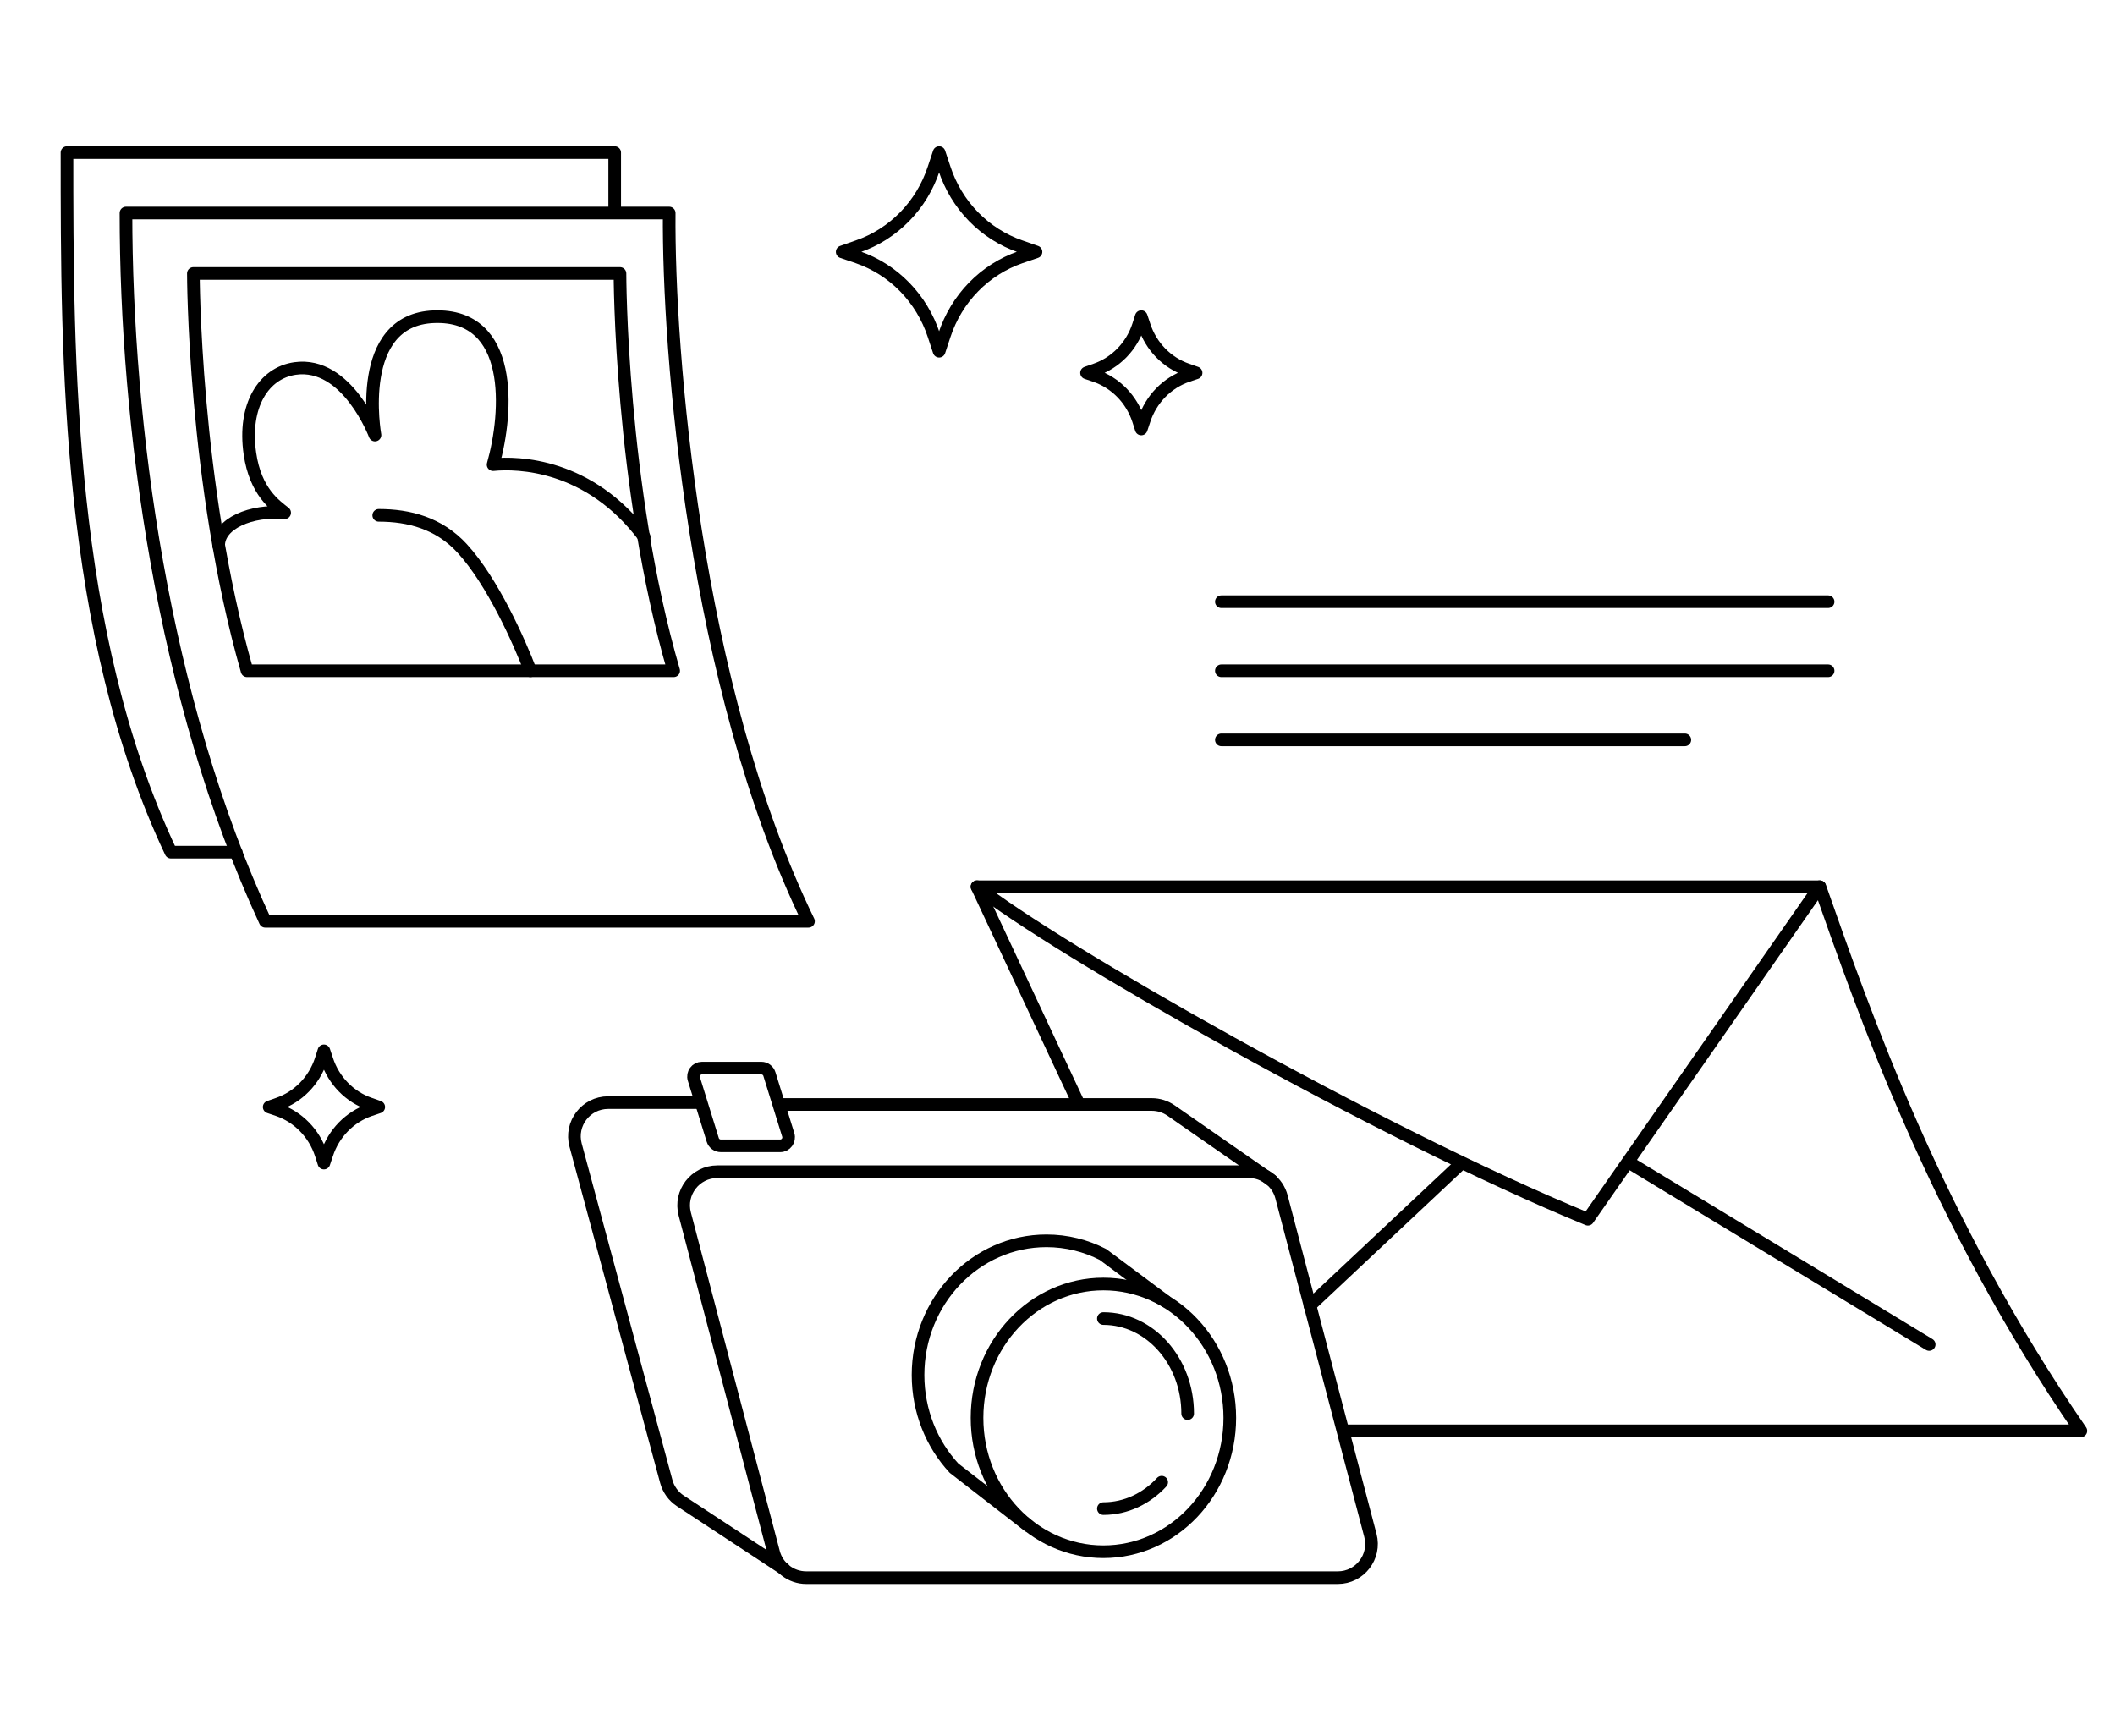 <?xml version="1.0" encoding="UTF-8"?> <svg xmlns="http://www.w3.org/2000/svg" width="251" height="206" viewBox="0 0 251 206" fill="none"><path d="M31.48 109.332C19.247 82.929 14.949 50.365 14.949 25.282H79.419C79.281 41.678 82.394 81.442 95.949 109.332H31.48Z" stroke="black" stroke-width="1.5" stroke-linecap="round" stroke-linejoin="round"></path><path d="M72.949 24.954V18.106H7.949C7.949 42.883 7.949 75.05 20.283 101.131H28.032" stroke="black" stroke-width="1.5" stroke-linecap="round" stroke-linejoin="round"></path><path d="M29.322 79.606C22.949 57.294 22.949 32.456 22.949 32.456H73.576C73.576 32.456 73.576 57.715 79.949 79.606H29.322Z" stroke="black" stroke-width="1.5" stroke-linecap="round" stroke-linejoin="round"></path><path d="M25.949 64.744C25.949 62.111 29.825 60.496 33.783 60.847C32.683 59.969 30.319 58.389 29.66 53.826C28.835 48.121 31.309 44.259 35.019 43.732C41.204 42.855 44.502 51.632 44.502 51.632C44.502 51.632 42.028 37.925 51.511 37.589C60.993 37.252 60.306 48.852 58.519 55.142C61.405 54.85 69.949 55.007 76.449 63.719" stroke="black" stroke-width="1.5" stroke-linecap="round" stroke-linejoin="round"></path><path d="M44.949 61.157C48.549 61.157 52.104 62.089 54.849 65.082C58.449 69.008 61.599 76.074 62.949 79.607" stroke="black" stroke-width="1.5" stroke-linecap="round" stroke-linejoin="round"></path><path d="M135.803 38.662L135.442 37.581L135.095 38.662C134.696 39.875 134.028 40.977 133.145 41.882C132.262 42.788 131.187 43.472 130.004 43.881L128.949 44.251L130.004 44.607C131.186 45.018 132.26 45.703 133.143 46.608C134.026 47.513 134.694 48.614 135.095 49.826L135.442 50.907L135.803 49.826C136.203 48.613 136.87 47.511 137.753 46.606C138.636 45.7 139.712 45.016 140.895 44.607L141.949 44.251L140.895 43.881C139.71 43.474 138.634 42.79 137.751 41.885C136.868 40.979 136.201 39.876 135.803 38.662V38.662Z" stroke="black" stroke-width="1.5" stroke-linecap="round" stroke-linejoin="round"></path><path d="M38.803 125.787L38.442 124.707L38.095 125.787C37.696 127 37.028 128.102 36.145 129.007C35.262 129.913 34.187 130.597 33.004 131.006L31.949 131.376L33.004 131.732C34.186 132.143 35.26 132.828 36.143 133.733C37.026 134.638 37.694 135.739 38.095 136.951L38.442 138.032L38.803 136.951C39.203 135.738 39.87 134.636 40.753 133.731C41.636 132.826 42.712 132.141 43.895 131.732L44.949 131.376L43.895 131.006C42.711 130.599 41.634 129.915 40.751 129.01C39.868 128.104 39.201 127.001 38.803 125.787V125.787Z" stroke="black" stroke-width="1.5" stroke-linecap="round" stroke-linejoin="round"></path><path d="M112.084 20.01L111.449 18.106L110.814 20.01C110.11 22.157 108.93 24.108 107.367 25.71C105.804 27.311 103.901 28.521 101.806 29.243L99.949 29.894L101.806 30.528C103.9 31.253 105.802 32.463 107.364 34.064C108.927 35.666 110.107 37.615 110.814 39.761L111.449 41.681L112.084 39.761C112.791 37.615 113.972 35.666 115.534 34.064C117.097 32.463 118.999 31.253 121.092 30.528L122.949 29.894L121.092 29.243C118.997 28.521 117.094 27.311 115.531 25.71C113.969 24.108 112.789 22.157 112.084 20.01V20.01Z" stroke="black" stroke-width="1.5" stroke-linecap="round" stroke-linejoin="round"></path><path d="M81.266 144.072C80.6 141.537 82.513 139.057 85.135 139.057H148.216C150.034 139.057 151.623 140.283 152.085 142.041L162.632 182.216C163.298 184.752 161.385 187.232 158.764 187.232H95.682C93.864 187.232 92.275 186.006 91.814 184.247L81.266 144.072Z" stroke="black" stroke-width="1.5" stroke-linecap="round" stroke-linejoin="round"></path><path d="M150.899 140.081L138.979 131.793C138.308 131.327 137.512 131.077 136.695 131.077H92.752M93.049 186.206L80.739 178.113C79.921 177.576 79.329 176.757 79.074 175.813L68.309 135.898C67.623 133.356 69.538 130.856 72.171 130.856H82.949" stroke="black" stroke-width="1.5" stroke-linecap="round" stroke-linejoin="round"></path><ellipse cx="130.949" cy="168.269" rx="15" ry="15.887" stroke="black" stroke-width="1.5" stroke-linecap="round" stroke-linejoin="round"></ellipse><path d="M140.949 167.756C140.949 161.529 136.472 156.481 130.949 156.481M130.949 179.031C133.633 179.031 136.07 177.839 137.866 175.899" stroke="black" stroke-width="1.5" stroke-linecap="round" stroke-linejoin="round"></path><path d="M138.349 154.432L130.894 148.877C128.871 147.839 126.595 147.257 124.189 147.257C115.772 147.257 108.949 154.386 108.949 163.181C108.949 167.473 110.574 171.368 113.216 174.232L122.049 181.082" stroke="black" stroke-width="1.5" stroke-linecap="round" stroke-linejoin="round"></path><path d="M82.351 128.053C82.151 127.409 82.632 126.757 83.306 126.757H90.355C90.793 126.757 91.18 127.042 91.31 127.461L93.548 134.686C93.747 135.329 93.266 135.982 92.593 135.982H85.543C85.105 135.982 84.718 135.696 84.588 135.278L82.351 128.053Z" stroke="black" stroke-width="1.5" stroke-linecap="round" stroke-linejoin="round"></path><path d="M144.949 79.606H216.949" stroke="black" stroke-width="1.5" stroke-linecap="round" stroke-linejoin="round"></path><path d="M144.949 71.407H216.949" stroke="black" stroke-width="1.5" stroke-linecap="round" stroke-linejoin="round"></path><path d="M144.949 87.807H199.949" stroke="black" stroke-width="1.5" stroke-linecap="round" stroke-linejoin="round"></path><path d="M127.949 130.856L115.949 105.231H215.973C221.132 119.908 229.738 144.857 246.949 169.806H159.449" stroke="black" stroke-width="1.5" stroke-linecap="round" stroke-linejoin="round"></path><path d="M115.949 105.231C124.949 112.406 163.449 134.444 188.449 144.694L215.949 105.231" stroke="black" stroke-width="1.5" stroke-linecap="round" stroke-linejoin="round"></path><path d="M193.449 138.032L228.949 159.557M173.449 138.032L155.449 154.944" stroke="black" stroke-width="1.5" stroke-linecap="round" stroke-linejoin="round"></path></svg> 